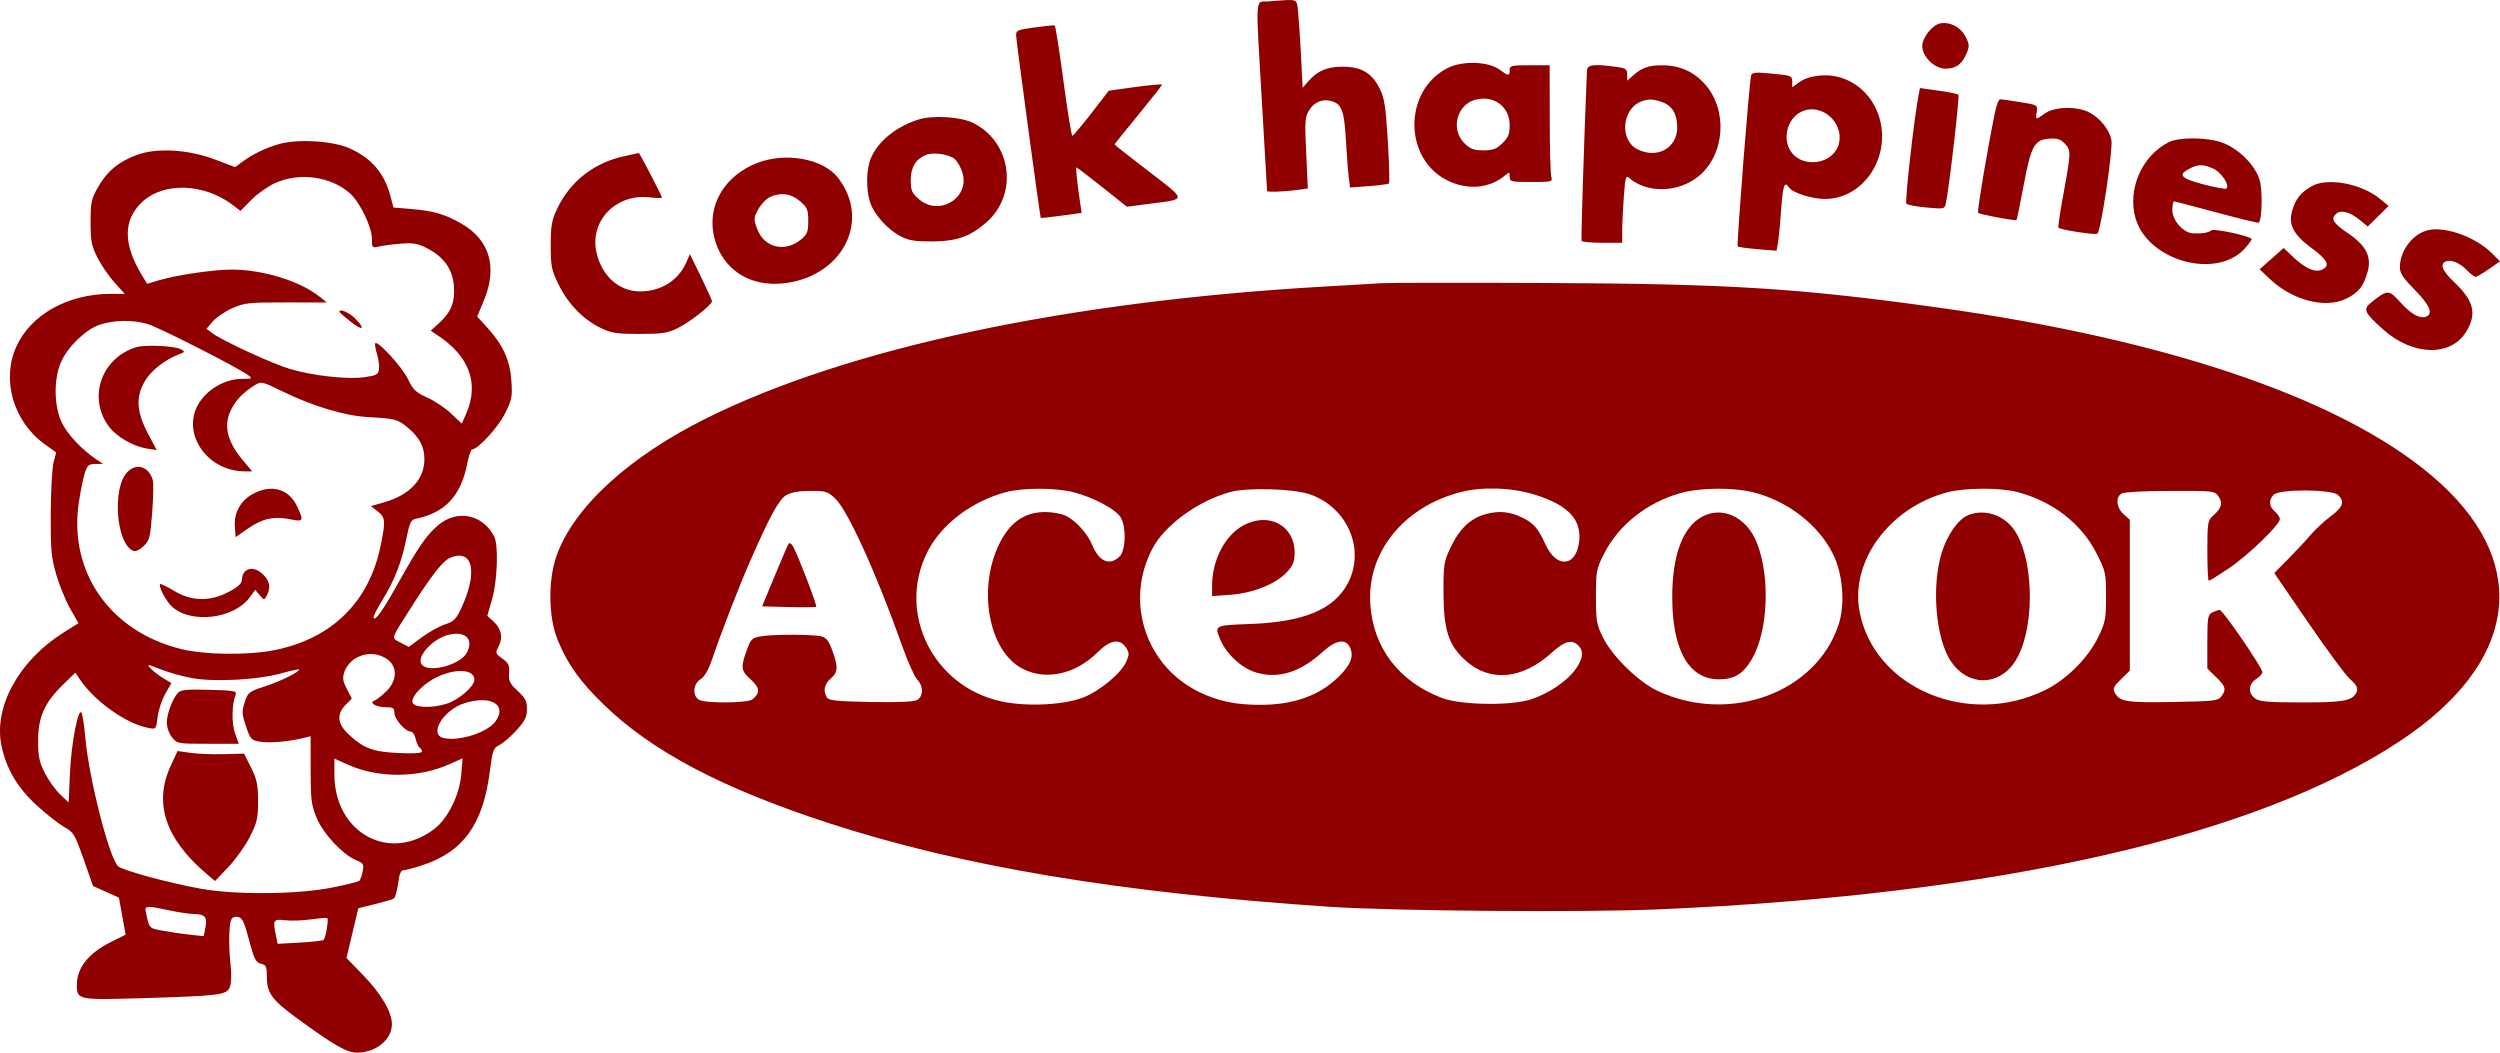 <svg width="133" height="56" viewBox="0 0 133 56" fill="none" xmlns="http://www.w3.org/2000/svg">
<path fill-rule="evenodd" clip-rule="evenodd" d="M67.51 0.073C66.747 0.131 66.789 -0.503 67.144 5.606C67.289 8.096 67.408 10.149 67.409 10.166C67.411 10.229 68.31 10.198 68.94 10.114L69.576 10.029L69.489 8.141C69.408 6.416 69.423 6.218 69.657 5.849C69.948 5.389 70.427 5.224 70.929 5.409C71.395 5.582 71.521 5.974 71.607 7.522C71.647 8.247 71.712 9.096 71.751 9.408L71.822 9.976L72.822 9.902C73.372 9.862 73.854 9.797 73.894 9.759C73.933 9.72 73.905 8.699 73.831 7.49C73.714 5.597 73.651 5.205 73.38 4.674C72.964 3.861 72.384 3.536 71.377 3.549C70.568 3.56 70.078 3.777 69.586 4.342L69.301 4.669L69.217 3.003C69.171 2.086 69.1 1.03 69.06 0.657C68.979 -0.104 69.12 -0.051 67.51 0.073ZM103.234 1.24C102.817 1.308 102.265 1.994 102.265 2.444C102.265 3.02 102.91 3.652 103.499 3.652C104.059 3.652 104.369 3.429 104.619 2.846C104.784 2.464 104.778 2.363 104.565 1.946C104.312 1.449 103.757 1.155 103.234 1.24ZM55.038 1.46C54.095 1.591 54.041 1.616 54.059 1.92C54.081 2.308 55.33 11.543 55.367 11.589C55.381 11.607 55.877 11.555 56.468 11.474L57.543 11.326L57.483 10.924C57.306 9.732 57.217 8.905 57.266 8.905C57.296 8.905 57.913 9.376 58.637 9.952L59.953 10.999L61.188 10.838C63.152 10.582 63.157 10.684 61.108 9.114C60.111 8.35 59.295 7.707 59.295 7.685C59.295 7.663 59.864 6.953 60.559 6.108C61.254 5.262 61.822 4.54 61.822 4.503C61.823 4.465 61.185 4.522 60.406 4.629L58.988 4.824L58.061 6.024C57.551 6.683 57.096 7.223 57.049 7.223C57.002 7.223 56.788 5.91 56.575 4.304C56.361 2.699 56.152 1.371 56.111 1.353C56.07 1.335 55.587 1.383 55.038 1.46ZM76.989 3.632C74.648 4.848 74.671 8.469 77.025 9.61C78.1 10.131 79.262 10.021 80.082 9.322C80.294 9.141 80.314 9.147 80.314 9.402C80.314 9.666 80.376 9.681 81.461 9.681C82.584 9.681 82.605 9.675 82.527 9.39C82.483 9.23 82.446 7.833 82.445 6.285L82.443 3.471H81.379C80.403 3.471 80.314 3.492 80.314 3.73C80.314 4.056 80.261 4.054 79.771 3.701C79.152 3.256 77.778 3.222 76.989 3.632ZM84.426 3.762C84.269 7.507 84.104 12.745 84.14 12.819C84.166 12.872 84.663 12.916 85.244 12.916H86.301V12.289C86.301 11.944 86.34 11.128 86.387 10.475C86.467 9.387 86.492 9.304 86.692 9.48C87.624 10.3 89.321 10.247 90.381 9.364C91.766 8.211 91.927 5.869 90.716 4.494C90.119 3.816 89.368 3.477 88.454 3.474C87.708 3.471 87.356 3.593 86.866 4.027L86.567 4.292V3.964C86.567 3.671 86.499 3.626 85.95 3.553C84.762 3.395 84.44 3.439 84.426 3.762ZM93.159 4.021C93.065 4.319 92.379 13.048 92.444 13.111C92.48 13.146 92.959 13.211 93.51 13.257L94.512 13.339L94.59 12.901C94.633 12.66 94.709 11.866 94.759 11.137C94.843 9.894 94.938 9.611 95.156 9.953C95.344 10.249 96.359 10.581 97.082 10.584C99.079 10.592 100.557 8.468 100.014 6.371C99.629 4.884 98.315 3.899 96.871 4.016C96.399 4.054 95.996 4.176 95.742 4.359L95.347 4.643V4.334C95.347 4.051 95.278 4.018 94.529 3.942C93.39 3.826 93.217 3.836 93.159 4.021ZM102.076 5.016C101.837 6.227 101.326 10.76 101.419 10.845C101.482 10.902 101.964 10.989 102.492 11.039C103.423 11.127 103.452 11.121 103.518 10.826C103.686 10.077 104.261 5.11 104.188 5.039C104.144 4.995 103.665 4.897 103.124 4.822L102.142 4.685L102.076 5.016ZM78.493 5.305C77.496 5.563 77.161 6.893 77.909 7.621C78.228 7.931 78.411 7.999 78.918 7.999C79.424 7.999 79.607 7.931 79.925 7.621C80.241 7.315 80.314 7.132 80.314 6.658C80.314 5.672 79.477 5.05 78.493 5.305ZM87.299 5.404C86.278 5.811 86.156 7.46 87.111 7.941C88.162 8.469 89.227 7.882 89.227 6.776C89.227 6.057 88.954 5.609 88.401 5.421C87.926 5.26 87.67 5.257 87.299 5.404ZM106.136 5.961C105.724 7.98 105.174 11.26 105.236 11.32C105.324 11.406 107.218 11.764 107.277 11.706C107.301 11.684 107.472 10.855 107.657 9.865C108.052 7.759 108.23 7.435 109.017 7.378C109.439 7.347 109.619 7.402 109.836 7.629C110.185 7.994 110.184 8.084 109.784 10.262C109.602 11.25 109.479 12.083 109.509 12.112C109.633 12.232 111.506 12.518 111.586 12.429C111.781 12.213 112.419 7.924 112.326 7.453C112.214 6.886 111.712 6.263 111.129 5.969C110.484 5.644 109.29 5.674 108.798 6.028C108.29 6.393 108.286 6.392 108.353 5.95C108.407 5.587 108.396 5.581 107.472 5.432C106.958 5.35 106.478 5.282 106.406 5.282C106.333 5.282 106.212 5.588 106.136 5.961ZM95.778 5.971C95.048 6.366 94.81 7.453 95.311 8.109C95.978 8.985 97.555 8.704 97.824 7.661C98.129 6.479 96.828 5.404 95.778 5.971ZM48.852 6.361C47.659 6.745 46.718 7.512 46.331 8.416C46.087 8.985 46.064 10.034 46.28 10.735C46.48 11.384 47.206 12.202 47.902 12.564C48.35 12.796 48.666 12.849 49.584 12.845C50.892 12.839 51.619 12.584 52.478 11.829C54.185 10.33 53.82 7.569 51.779 6.544C51.117 6.211 49.61 6.117 48.852 6.361ZM115.368 7.567C113.933 8.3 113.159 10.1 113.618 11.635C114.293 13.892 117.925 14.881 119.428 13.217C119.655 12.965 119.816 12.735 119.785 12.705C119.609 12.534 117.782 12.146 117.649 12.252C117.485 12.382 117.148 12.437 116.655 12.413C116.155 12.389 115.568 11.722 115.568 11.179C115.568 10.925 115.609 10.716 115.66 10.716C115.711 10.716 116.735 10.982 117.935 11.307C119.135 11.632 120.141 11.875 120.17 11.847C120.343 11.679 120.374 10.137 120.216 9.589C119.981 8.775 119.057 7.863 118.167 7.568C117.342 7.295 115.902 7.294 115.368 7.567ZM14.863 7.659C14.148 7.861 13.484 8.179 12.919 8.59L12.505 8.891L11.455 8.492C10.023 7.948 8.35 7.848 7.28 8.242C6.315 8.597 5.695 9.112 5.213 9.959C4.858 10.583 4.819 10.767 4.819 11.816C4.819 12.825 4.868 13.077 5.186 13.708C5.388 14.108 5.797 14.704 6.095 15.034L6.637 15.633H5.901C3.614 15.633 1.647 16.729 0.871 18.436C0.069 20.199 0.707 22.416 2.361 23.618L2.988 24.072L2.848 24.607C2.772 24.902 2.705 26.132 2.7 27.342C2.691 29.268 2.728 29.671 2.997 30.583C3.166 31.156 3.5 31.969 3.739 32.389L4.174 33.154L3.368 33.661C1.009 35.144 -0.343 37.603 0.075 39.653C0.328 40.893 0.918 41.895 1.955 42.846C2.464 43.314 3.121 43.83 3.414 43.993C3.913 44.272 3.979 44.382 4.45 45.714L4.952 47.137L5.64 47.446L6.327 47.755L6.505 48.74L6.683 49.725L5.95 50.088C4.709 50.703 4.087 51.478 4.087 52.413C4.087 53.187 4.165 53.203 7.451 53.106C11.7 52.98 12.059 52.936 12.225 52.52C12.304 52.323 12.322 51.835 12.268 51.342C12.165 50.404 12.172 49.329 12.284 48.974C12.332 48.823 12.46 48.754 12.646 48.779C12.889 48.813 12.983 49.004 13.249 50.006C13.52 51.026 13.609 51.203 13.881 51.27C14.162 51.339 14.197 51.42 14.197 51.997C14.197 52.815 14.479 53.205 15.727 54.117C17.793 55.626 18.444 56 19.002 56C19.998 56 20.849 55.305 20.849 54.49C20.849 53.834 20.285 52.875 19.306 51.865L18.432 50.964L18.748 49.64L19.063 48.316L19.938 48.101C20.418 47.983 20.873 47.85 20.948 47.805C21.023 47.76 21.125 47.402 21.176 47.01C21.24 46.511 21.326 46.296 21.462 46.296C21.568 46.296 22.023 46.176 22.472 46.029C24.654 45.314 25.704 43.848 26.062 41.016C26.203 39.904 26.243 39.797 26.576 39.63C26.775 39.529 27.184 39.176 27.485 38.843C27.931 38.35 28.033 38.142 28.033 37.722C28.033 37.294 27.948 37.128 27.54 36.754C27.118 36.366 27.053 36.232 27.084 35.811C27.115 35.397 27.059 35.276 26.728 35.038C26.351 34.767 26.344 34.742 26.532 34.375C26.772 33.907 26.669 33.435 26.242 33.05L25.925 32.765L26.181 31.867C26.467 30.861 26.527 28.984 26.287 28.53C25.661 27.348 24.312 27.086 23.299 27.951C22.694 28.467 22.276 29.069 21.254 30.896C20.368 32.48 19.978 33.04 19.876 32.877C19.841 32.822 20.045 32.403 20.329 31.946C20.978 30.905 21.352 29.952 21.616 28.665C21.803 27.759 21.857 27.652 22.168 27.587C23.68 27.269 24.508 26.382 24.845 24.719C24.934 24.276 25.051 23.913 25.105 23.913C25.413 23.913 26.477 22.765 26.848 22.032C27.234 21.27 27.264 21.118 27.206 20.259C27.133 19.172 26.764 18.357 25.925 17.432L25.386 16.838L25.734 16.009C26.478 14.233 26.067 12.783 24.569 11.909C23.693 11.398 23.076 11.218 21.855 11.117L20.932 11.04L20.779 10.457C20.451 9.211 19.776 8.419 18.588 7.887C17.713 7.495 15.849 7.381 14.863 7.659ZM33.221 8.306C31.621 8.646 30.344 9.638 29.655 11.076C29.351 11.712 29.301 11.989 29.299 13.045C29.297 14.16 29.336 14.355 29.719 15.141C30.216 16.162 31.032 17.002 31.957 17.446C32.537 17.724 32.802 17.765 34.019 17.765C35.215 17.765 35.506 17.722 36.043 17.463C36.675 17.159 37.877 16.216 37.877 16.026C37.877 15.97 37.613 15.383 37.29 14.721L36.702 13.519L36.51 13.961C36.095 14.917 35.161 15.504 34.057 15.503C32.939 15.502 32.034 14.705 31.739 13.461C31.34 11.781 32.755 10.291 34.552 10.498C34.918 10.54 35.217 10.547 35.217 10.514C35.217 10.426 34.023 8.126 33.985 8.139C33.967 8.145 33.623 8.22 33.221 8.306ZM49.251 8.244C48.709 8.474 48.453 8.901 48.453 9.576C48.453 10.14 48.507 10.267 48.888 10.598C49.965 11.534 51.614 10.522 51.2 9.178C51.117 8.909 50.934 8.586 50.793 8.462C50.496 8.201 49.64 8.08 49.251 8.244ZM40.338 8.65C38.363 9.39 37.434 11.259 38.138 13.073C38.677 14.463 39.984 15.223 41.587 15.082C44.773 14.801 46.387 11.76 44.575 9.45C43.795 8.455 41.842 8.087 40.338 8.65ZM116.466 8.979C115.846 9.306 116.02 9.494 117.233 9.811C117.857 9.974 118.403 10.072 118.448 10.028C118.627 9.854 118.182 9.172 117.764 8.979C117.223 8.729 116.939 8.729 116.466 8.979ZM14.636 9.738C14.256 9.911 13.685 10.315 13.369 10.636L12.793 11.22L12.371 10.899C10.837 9.731 8.658 9.677 7.526 10.779C6.547 11.73 6.555 13 7.549 14.639L7.828 15.098L8.452 14.912C9.399 14.629 11.366 14.34 12.335 14.342C14.008 14.345 15.981 14.958 17.022 15.798L17.385 16.091L15.226 16.089C13.232 16.086 13.013 16.109 12.365 16.394C11.979 16.564 11.51 16.88 11.323 17.096L10.982 17.491L11.292 17.723C11.838 18.131 14.497 19.356 15.437 19.632C16.664 19.994 18.485 20.194 19.386 20.067C20.025 19.977 20.123 19.924 20.163 19.648C20.189 19.474 20.14 19.105 20.054 18.828C19.969 18.551 19.93 18.295 19.967 18.259C20.111 18.119 21.409 19.546 21.707 20.173C21.977 20.739 22.122 20.878 22.732 21.151C23.123 21.326 23.696 21.71 24.005 22.004L24.567 22.537L24.792 22.029C25.51 20.402 24.972 18.936 23.242 17.811L22.911 17.595L23.33 17.216C23.999 16.609 24.212 16.09 24.148 15.226C24.08 14.316 23.611 13.658 22.704 13.199C22.216 12.951 21.974 12.91 21.315 12.964C20.876 12.999 20.352 13.068 20.151 13.116C19.799 13.201 19.785 13.185 19.785 12.704C19.785 12.088 19.158 10.777 18.637 10.303C17.634 9.39 15.935 9.15 14.636 9.738ZM122.951 9.922C122.385 10.262 122.136 10.575 121.953 11.175C121.723 11.934 121.994 12.472 122.968 13.192C123.819 13.821 123.975 14.118 123.566 14.33C123.195 14.523 122.674 14.309 122.02 13.694L121.488 13.194L120.85 13.761L120.211 14.327L120.762 14.847C121.955 15.973 123.68 16.425 124.791 15.902C125.47 15.582 125.741 15.244 125.963 14.438C126.177 13.659 125.869 13.056 124.934 12.423C124.133 11.881 123.988 11.657 124.265 11.388C124.517 11.143 125.004 11.264 125.545 11.707L125.965 12.05L126.52 11.504L127.075 10.958L126.612 10.576C125.612 9.752 123.779 9.424 122.951 9.922ZM40.937 10.495C40.754 10.584 40.486 10.872 40.34 11.134C40.095 11.577 40.09 11.65 40.274 12.16C40.642 13.184 41.764 13.454 42.633 12.727C42.944 12.466 42.999 12.321 42.999 11.752C42.999 11.16 42.949 11.04 42.564 10.706C42.087 10.291 41.506 10.216 40.937 10.495ZM129.086 12.268C128.3 12.507 127.674 13.371 127.674 14.216C127.674 14.534 127.845 14.793 128.472 15.428C129.264 16.231 129.461 16.698 129.069 16.844C128.729 16.971 128.273 16.717 127.693 16.076C127.081 15.4 127.023 15.4 126.163 16.077C125.691 16.448 125.768 16.626 126.799 17.542C128.371 18.939 130.394 18.985 131.204 17.642C131.783 16.68 131.615 16.005 130.544 14.991C129.919 14.399 129.782 14.036 130.136 13.904C130.421 13.797 130.879 13.997 131.255 14.39C131.433 14.575 131.633 14.727 131.699 14.727C131.766 14.727 132.086 14.542 132.41 14.315L133 13.903L132.581 13.484C131.683 12.582 129.991 11.993 129.086 12.268ZM73.53 15.065C73.127 15.09 71.72 15.172 70.403 15.248C56.739 16.034 45.131 18.508 37.606 22.239C33.458 24.296 30.527 26.98 29.61 29.564C29.149 30.863 29.172 32.816 29.662 34.031C30.179 35.313 30.86 36.268 32.141 37.506C34.708 39.987 38.424 41.942 44.063 43.781C51.147 46.092 59.512 47.49 70.736 48.241C74.106 48.467 84.239 48.548 88.163 48.381C106.321 47.609 120.03 44.5 127.694 39.416C133.848 35.333 134.668 30.165 129.864 25.743C125.166 21.417 115.692 18.103 103.014 16.348C95.634 15.327 91.963 15.098 82.243 15.055C77.853 15.035 73.932 15.04 73.53 15.065ZM18.055 16.588C18.055 16.614 18.325 16.851 18.654 17.114C19.321 17.645 19.469 17.506 18.864 16.917C18.54 16.602 18.055 16.404 18.055 16.588ZM5.296 17.278C4.562 17.53 3.632 18.421 3.263 19.225C2.854 20.115 2.859 21.552 3.273 22.453C3.563 23.083 4.365 23.938 5.151 24.457L5.484 24.676L5.074 24.683C4.719 24.689 4.643 24.754 4.509 25.175C4.424 25.442 4.282 26.141 4.194 26.729C3.64 30.418 5.845 33.587 9.621 34.526C10.893 34.842 13.214 34.869 14.621 34.584C17.655 33.969 19.628 32.031 20.243 29.062C20.523 27.712 20.508 27.526 20.091 27.202L19.731 26.924L20.43 26.725C21.795 26.335 22.578 25.502 22.578 24.439C22.578 23.771 22.333 23.295 21.718 22.77C21.174 22.305 21.037 22.268 19.582 22.189C18.336 22.121 16.627 21.606 14.99 20.805C13.934 20.289 13.899 20.281 13.554 20.494C12.96 20.861 12.587 21.238 12.322 21.741C11.866 22.605 12.06 23.467 12.945 24.518L13.417 25.078H13.041C10.916 25.078 9.538 22.88 10.677 21.308C11.174 20.622 12.043 20.162 12.855 20.157C13.429 20.153 13.45 20.141 13.2 19.957C12.642 19.546 8.438 17.407 7.852 17.236C7.064 17.005 6.041 17.022 5.296 17.278ZM7.233 18.475C5.397 19.048 4.667 21.133 5.769 22.658C6.183 23.231 7.066 23.745 7.848 23.869L8.337 23.946L7.86 23.041C7.255 21.894 7.215 21.094 7.722 20.253C8.056 19.698 8.8 19.117 9.513 18.853C9.852 18.728 9.858 18.711 9.618 18.581C9.278 18.396 7.71 18.326 7.233 18.475ZM6.771 25.118C5.948 25.97 6.183 28.965 7.1 29.308C7.219 29.352 7.444 29.246 7.646 29.05C7.956 28.748 7.998 28.581 8.097 27.253C8.158 26.448 8.171 25.673 8.127 25.53C7.903 24.808 7.26 24.612 6.771 25.118ZM13.512 26.244C12.823 26.598 12.443 27.249 12.494 27.985L12.535 28.573L13.187 28.122C13.961 27.585 14.561 27.451 15.424 27.623C16.154 27.769 16.175 27.731 15.801 26.93C15.378 26.024 14.471 25.752 13.512 26.244ZM53.517 26.181C51.685 26.671 50.07 27.901 49.333 29.369C47.703 32.616 49.642 36.529 53.269 37.314C54.599 37.602 56.527 37.515 57.593 37.119C58.48 36.79 59.651 35.821 59.92 35.193C60.085 34.81 60.082 34.719 59.898 34.446C59.563 33.949 59.063 34.037 58.378 34.715C57.213 35.869 55.647 36.213 54.414 35.585C52.574 34.648 51.968 31.247 53.211 28.835C53.767 27.756 54.541 27.24 55.607 27.24C55.992 27.24 56.493 27.333 56.718 27.446C57.24 27.709 57.859 28.393 58.093 28.966C58.466 29.88 59.028 30.125 59.561 29.606C59.887 29.289 59.93 28.105 59.636 27.552C59.405 27.116 58.182 26.457 57.095 26.181C56.15 25.942 54.415 25.942 53.517 26.181ZM65.451 26.175C63.743 26.641 61.964 27.934 61.307 29.188C59.816 32.03 60.958 35.466 63.852 36.843C64.823 37.304 65.76 37.498 67.023 37.498C68.818 37.498 70.174 37.016 71.209 36.01C71.858 35.379 72.039 34.916 71.82 34.448C71.586 33.948 71.07 34.037 70.336 34.705C69.145 35.788 67.949 36.141 66.763 35.757C66.031 35.521 65.254 34.798 64.936 34.06C64.594 33.262 64.581 33.269 66.512 33.196C69.364 33.088 70.958 32.427 71.696 31.047C72.655 29.251 71.706 27.005 69.689 26.299C68.827 25.997 66.367 25.925 65.451 26.175ZM77.69 26.183C74.639 26.982 72.698 29.416 72.902 32.187C73.072 34.491 74.438 36.266 76.709 37.131C77.721 37.517 80.418 37.556 81.465 37.201C82.402 36.883 83.33 36.262 83.789 35.645C84.218 35.07 84.275 34.641 83.963 34.338C83.618 34.002 83.236 34.103 82.575 34.705C80.991 36.145 79.276 36.312 77.979 35.149C77.065 34.33 76.8 33.525 76.794 31.547C76.789 30.038 76.814 29.876 77.166 29.136C77.655 28.106 78.253 27.548 79.094 27.336C79.8 27.158 80.369 27.225 81.046 27.567C81.6 27.846 81.848 28.142 82.228 28.978C82.784 30.201 83.784 30.178 83.991 28.938C84.201 27.681 83.476 26.877 81.617 26.306C80.403 25.933 78.831 25.884 77.69 26.183ZM89.427 26.225C87.626 26.728 86.114 27.922 85.339 29.453C84.927 30.266 84.904 30.389 84.904 31.738C84.904 33.051 84.935 33.226 85.293 33.94C85.793 34.938 87.177 36.284 88.186 36.756C92.007 38.541 96.606 36.864 97.808 33.247C98.176 32.139 98.046 30.52 97.502 29.445C96.719 27.898 95.09 26.646 93.266 26.188C92.209 25.923 90.446 25.94 89.427 26.225ZM103.61 26.188C100.531 26.993 98.424 29.848 98.928 32.531C99.694 36.603 104.707 38.723 108.809 36.71C109.931 36.158 111.077 35.017 111.614 33.915C112.008 33.105 112.042 32.931 112.042 31.734C112.042 30.492 112.02 30.39 111.543 29.451C110.726 27.844 109.198 26.662 107.302 26.171C106.395 25.936 104.539 25.945 103.61 26.188ZM41.827 26.343C41.439 26.574 40.946 27.477 39.891 29.887C39.301 31.236 38.359 33.67 37.888 35.062C37.695 35.633 37.486 35.996 37.271 36.133C36.862 36.394 36.822 37.037 37.203 37.235C37.574 37.428 39.774 37.407 40.028 37.207C40.453 36.874 40.429 36.584 39.94 36.149C39.417 35.683 39.394 35.511 39.728 34.588C39.943 33.993 40.003 33.934 40.483 33.851C41.139 33.738 43.292 33.743 43.72 33.86C43.956 33.924 44.105 34.121 44.275 34.591C44.597 35.48 44.582 35.773 44.196 36.099C43.852 36.39 43.775 36.774 43.993 37.11C44.095 37.267 44.54 37.312 46.312 37.345C47.733 37.372 48.6 37.336 48.778 37.244C49.13 37.06 49.137 36.503 48.791 36.145C48.648 35.997 48.283 35.178 47.981 34.326C46.643 30.548 45.104 27.158 44.444 26.533C44.031 26.142 43.938 26.113 43.101 26.116C42.487 26.119 42.082 26.191 41.827 26.343ZM112.874 26.252C112.535 26.444 112.586 27.004 112.974 27.353L113.306 27.653V31.666V35.678L112.836 36.136C112.443 36.518 112.389 36.635 112.506 36.849C112.774 37.334 113.098 37.387 115.586 37.345C117.78 37.308 118 37.283 118.173 37.053C118.453 36.681 118.409 36.518 117.896 36.019L117.43 35.566V34.143C117.43 32.869 117.457 32.706 117.687 32.586C117.829 32.513 118.011 32.452 118.091 32.452C118.257 32.452 120.357 35.518 120.357 35.76C120.357 35.846 120.207 36.011 120.024 36.128C119.605 36.395 119.587 36.895 119.987 37.167C120.226 37.33 120.705 37.369 122.457 37.369C124.564 37.369 125.061 37.292 125.31 36.929C125.489 36.669 125.416 36.468 125.013 36.12C124.794 35.93 123.799 34.584 122.803 33.13L120.991 30.485L121.716 29.755C122.114 29.353 122.65 28.778 122.906 28.477C123.161 28.176 123.65 27.722 123.992 27.468C124.658 26.974 124.759 26.669 124.371 26.327C124.024 26.022 121.277 26.013 120.965 26.316C120.681 26.593 120.702 26.931 121.022 27.212C121.168 27.341 121.288 27.524 121.288 27.618C121.288 27.917 119.595 29.549 118.571 30.238C118.03 30.602 117.551 30.9 117.508 30.9C117.465 30.9 117.43 30.181 117.43 29.303C117.43 27.846 117.455 27.684 117.709 27.46C118.188 27.039 118.27 26.777 118.035 26.427C117.824 26.113 117.818 26.113 115.465 26.117C114.112 26.119 113.007 26.177 112.874 26.252ZM90.411 27.573C89.468 28.191 88.967 29.636 88.963 31.746C88.959 34.576 89.843 36.14 91.446 36.14C92.26 36.14 92.735 35.853 93.184 35.093C94.055 33.619 94.191 30.762 93.479 28.909C92.919 27.455 91.521 26.846 90.411 27.573ZM104.718 27.401C104.19 27.609 103.608 28.426 103.307 29.38C102.74 31.178 102.978 33.989 103.799 35.199C104.697 36.522 106.334 36.521 107.197 35.197C108.215 33.636 108.258 30.108 107.281 28.387C106.75 27.451 105.658 27.031 104.718 27.401ZM66.192 27.927C65.189 28.442 64.484 29.774 64.484 31.153V31.713L65.474 31.641C66.678 31.552 67.909 31.053 68.478 30.423C68.793 30.074 68.874 29.865 68.874 29.395C68.874 27.971 67.534 27.237 66.192 27.927ZM41.951 28.934C41.902 29.011 41.565 29.791 41.203 30.666L40.544 32.258L41.955 32.295C42.731 32.316 43.391 32.308 43.421 32.279C43.481 32.221 42.49 29.628 42.211 29.109C42.107 28.917 42.005 28.848 41.951 28.934ZM23.961 29.668C23.56 29.832 22.964 30.594 21.792 32.441C20.769 34.053 20.805 33.923 21.306 34.185L21.745 34.415L22.44 33.904C22.823 33.622 23.378 33.313 23.675 33.218C24.134 33.071 24.262 32.944 24.532 32.371C25.436 30.452 25.166 29.175 23.961 29.668ZM13.027 30.408C12.939 30.494 12.867 30.688 12.867 30.84C12.867 31.041 12.677 31.218 12.176 31.483C11.174 32.014 10.194 31.997 9.262 31.434C8.885 31.206 8.55 31.044 8.519 31.075C8.409 31.181 8.844 32.001 9.158 32.282C10.187 33.2 12.448 32.923 13.288 31.776L13.578 31.38L13.814 31.662C14.046 31.941 14.052 31.941 14.19 31.69C14.415 31.28 14.354 30.911 14.004 30.571C13.649 30.225 13.278 30.164 13.027 30.408ZM23.925 33.755C23.04 33.941 22.103 34.963 22.448 35.366C22.828 35.812 24.478 35.374 24.83 34.735C25.216 34.033 24.791 33.573 23.925 33.755ZM18.904 35.028C18.675 35.164 18.421 35.465 18.337 35.699C18.209 36.057 18.226 36.204 18.45 36.645L18.715 37.166L18.385 37.501C17.893 38.001 17.947 38.51 18.554 39.075C19.352 39.818 19.839 39.999 21.215 40.061C22.029 40.098 22.445 40.071 22.445 39.98C22.445 39.904 22.39 39.809 22.323 39.769C22.255 39.728 22.16 39.521 22.112 39.308C22.064 39.096 21.948 38.922 21.854 38.922C21.568 38.922 20.982 38.258 20.982 37.934C20.982 37.675 20.915 37.627 20.55 37.626C20.019 37.623 19.605 37.392 19.918 37.274C20.028 37.232 20.312 37.009 20.55 36.779C21.196 36.153 21.146 35.325 20.44 34.971C19.93 34.714 19.401 34.733 18.904 35.028ZM8.017 35.563C8.15 35.707 8.453 35.941 8.69 36.083L9.119 36.341L8.793 36.908C8.614 37.221 8.431 37.775 8.386 38.14C8.306 38.802 8.304 38.804 7.892 38.725C6.682 38.492 5.007 37.293 4.213 36.091L4.009 35.783L3.377 36.398C2.376 37.372 2.031 38.133 2.028 39.374C2.025 40.241 2.084 40.526 2.385 41.123C2.583 41.515 2.95 42.029 3.2 42.264L3.654 42.693L3.719 41.163C3.79 39.503 4.185 37.499 4.352 37.952C4.405 38.094 4.489 38.676 4.539 39.245C4.731 41.406 5.802 45.617 6.279 46.081C6.51 46.306 9.04 46.991 10.739 47.289C12.593 47.614 15.829 47.583 17.647 47.223C18.41 47.072 19.076 46.904 19.126 46.849C19.176 46.794 19.253 46.566 19.296 46.342C19.365 45.978 19.329 45.917 18.962 45.769C18.244 45.48 17.199 44.365 16.847 43.514C16.561 42.825 16.526 42.539 16.526 40.953L16.526 39.168L16.193 39.251C15.384 39.45 14.355 39.544 13.865 39.462C13.357 39.378 13.322 39.34 13.086 38.635C12.867 37.98 12.859 37.834 13.019 37.352C13.191 36.834 13.244 36.793 14.105 36.512C14.942 36.239 15.997 35.712 15.899 35.617C15.876 35.594 15.438 35.691 14.927 35.831C13.719 36.164 11.468 36.287 10.279 36.086C9.777 36.001 9.007 35.789 8.569 35.616C7.825 35.322 7.789 35.319 8.017 35.563ZM23.305 35.993C22.575 36.324 21.877 37.021 21.941 37.354C21.999 37.652 22.971 37.694 23.777 37.433C24.417 37.227 25.239 36.511 25.239 36.161C25.239 35.618 24.311 35.538 23.305 35.993ZM9.47 36.856C9.173 37.176 8.876 37.972 8.876 38.447C8.876 38.696 8.996 39.035 9.152 39.227C9.423 39.563 9.455 39.569 11.065 39.569H12.703L12.506 39.019C12.316 38.488 12.33 37.462 12.535 36.957C12.614 36.761 12.468 36.734 11.139 36.698C9.935 36.665 9.62 36.695 9.47 36.856ZM24.719 37.407C23.599 37.755 22.796 39.066 23.586 39.259C24.405 39.459 25.931 38.974 26.361 38.377C26.998 37.492 26.119 36.972 24.719 37.407ZM9.073 40.762C8.172 42.715 8.796 44.614 10.941 46.446L11.439 46.871L12.142 46.136C12.528 45.733 13.044 45.008 13.288 44.526C13.68 43.751 13.732 43.529 13.729 42.612C13.727 41.742 13.667 41.454 13.356 40.834L12.985 40.094L11.895 40.123C11.296 40.138 10.499 40.106 10.126 40.052L9.446 39.953L9.073 40.762ZM17.789 41.188C17.789 44.324 20.734 45.928 23.118 44.091C23.835 43.539 24.45 42.285 24.54 41.192L24.61 40.343L23.893 40.662C22.258 41.391 20.134 41.403 18.54 40.693L17.789 40.359V41.188ZM7.75 48.464C7.943 49.413 7.912 49.377 8.643 49.513C9.028 49.585 9.679 49.68 10.091 49.724L10.839 49.804L10.932 49.325C11.037 48.778 10.901 48.633 10.273 48.623C10.053 48.619 9.485 48.533 9.009 48.431C7.856 48.184 7.694 48.189 7.75 48.464ZM16.526 48.914C16.087 48.975 15.473 48.995 15.162 48.958C14.538 48.882 14.507 48.936 14.683 49.79L14.77 50.211L15.953 50.146C16.604 50.11 17.171 50.046 17.213 50.005C17.333 49.889 17.499 48.883 17.406 48.84C17.361 48.819 16.965 48.852 16.526 48.914Z" fill="#910000"/>
</svg>
